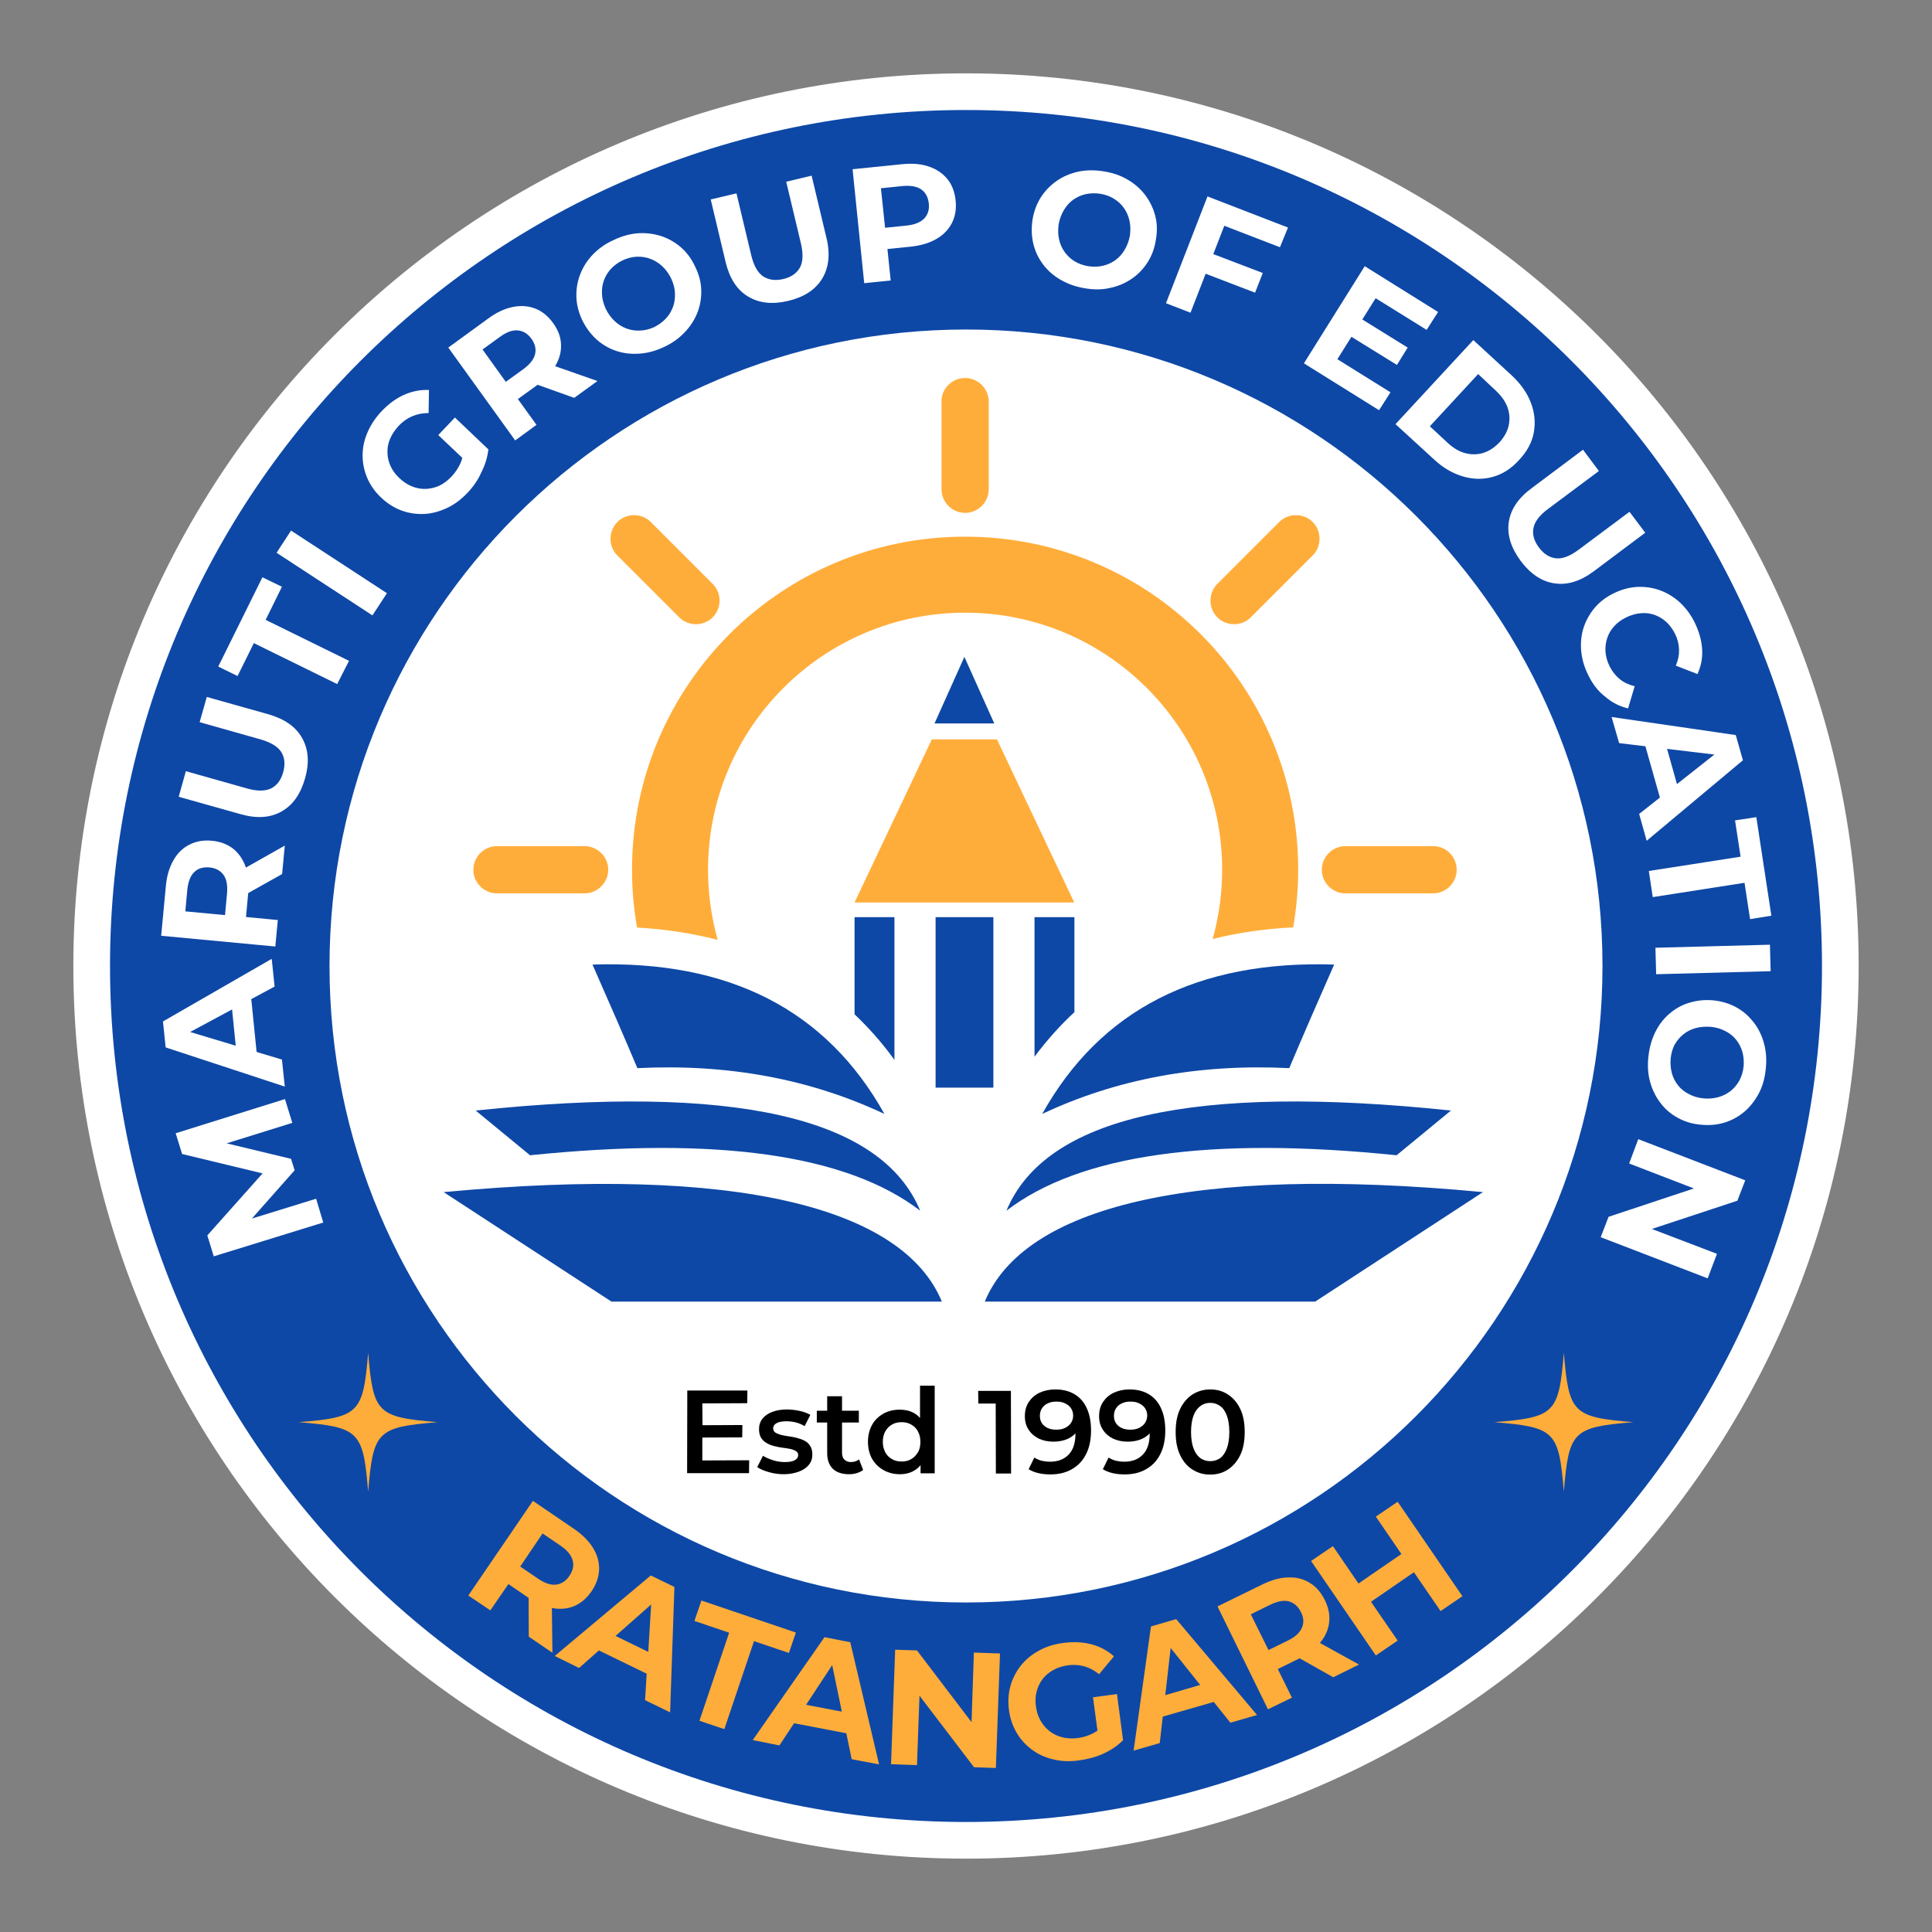 <?xml version="1.0" encoding="utf-8"?>
<!-- Generator: Adobe Illustrator 27.9.0, SVG Export Plug-In . SVG Version: 6.00 Build 0)  -->
<svg version="1.1" id="Layer_1" xmlns:xodm="http://www.corel.com/coreldraw/odm/2003"
	 xmlns="http://www.w3.org/2000/svg" xmlns:xlink="http://www.w3.org/1999/xlink" x="0px" y="0px" viewBox="0 0 1080 1080"
	 style="enable-background:new 0 0 1080 1080;" xml:space="preserve">
<rect x="0" y="0" width="1080" height="1080" fill="#808080" stroke="none"/>
<style type="text/css">
	.st0{fill:none;}
	.st1{fill-rule:evenodd;clip-rule:evenodd;fill:#FFFFFF;}
	.st2{fill-rule:evenodd;clip-rule:evenodd;fill:#0E48A6;}
	.st3{fill:#FFFFFF;}
	.st4{fill-rule:evenodd;clip-rule:evenodd;fill:#FFAD3A;}
</style>
<rect class="st0" width="1080" height="1080"/>
<path class="st1" d="M540,41c275.6,0,499,223.4,499,499c0,275.6-223.4,499-499,499c-275.6,0-499-223.4-499-499
	C41,264.4,264.4,41,540,41z"/>
<path class="st2" d="M539.1,367.2l-16.7,37.2h33.4L539.1,367.2z M540,61.5c264.3,0,478.5,214.2,478.5,478.5S804.3,1018.5,540,1018.5
	S61.5,804.3,61.5,540S275.7,61.5,540,61.5L540,61.5z M540,184.2c196.5,0,355.8,159.3,355.8,355.8S736.5,895.8,540,895.8
	S184.2,736.5,184.2,540S343.5,184.2,540,184.2L540,184.2z M735.2,727.6H550.5c21.8-52.6,114.6-76.7,278.5-61.2L735.2,727.6
	L735.2,727.6z M811.1,620.8l-30.4,25c-104.5-10.7-177.2-0.4-218.1,31C584.4,624.3,667.2,605.7,811.1,620.8L811.1,620.8z
	 M720.7,597.1c7.9-18.7,15.1-35.2,25.1-57.9c-76.3-2.5-130.7,25.3-163.2,83.5C624.2,603.1,670.2,594.6,720.7,597.1z M265.9,620.8
	l30.4,25c104.5-10.7,177.2-0.4,218.1,31C492.6,624.3,409.8,605.7,265.9,620.8L265.9,620.8z M356.3,597.1
	c-7.9-18.7-15.1-35.2-25.1-57.9c76.3-2.5,130.7,25.3,163.2,83.5C452.8,603.1,406.8,594.6,356.3,597.1L356.3,597.1z M341.8,727.6
	h184.7C504.8,675.1,412,651,248,666.4L341.8,727.6z M523,512.7h32.3V608H523V512.7z M477.7,512.7H500v79.8
	c-6.8-9.5-14.3-17.9-22.3-25.5V512.7L477.7,512.7z M578.3,512.7h22.3v53.1c-8,7.4-15.4,15.7-22.3,24.9V512.7L578.3,512.7z"/>
<path d="M392.7,796.7l22.3-0.1l-0.1,6.9l-22.3,0.1l0,12.8l26.2-0.1l-0.1,7.2h-34.6l0.1-46.2h33.6l-0.1,7.1l-25.1,0.1L392.7,796.7
	L392.7,796.7z M438.2,824.1c-2.9,0-5.8-0.4-8.5-1.2c-2.7-0.8-4.9-1.7-6.4-2.8l3.2-6.3c1.6,1,3.5,1.8,5.7,2.5c2.2,0.7,4.4,1,6.6,1
	c2.6,0,4.5-0.4,5.6-1.1c1.2-0.7,1.8-1.7,1.8-2.8c0-1-0.4-1.7-1.2-2.2c-0.8-0.5-1.8-0.9-3.1-1.2c-1.3-0.3-2.7-0.5-4.3-0.7
	s-3.1-0.5-4.7-0.9c-1.6-0.4-3-0.9-4.3-1.7c-1.3-0.7-2.3-1.7-3.1-2.9c-0.8-1.2-1.2-2.9-1.2-4.9c0-2.2,0.6-4.2,1.9-5.8
	c1.3-1.7,3.1-2.9,5.4-3.8c2.3-0.9,5.1-1.4,8.2-1.4c2.4,0,4.8,0.3,7.2,0.8c2.4,0.5,4.4,1.3,6,2.2l-3.2,6.3c-1.7-1-3.4-1.7-5.1-2.1
	c-1.7-0.4-3.4-0.6-5.1-0.6c-2.5,0-4.4,0.4-5.6,1.1c-1.2,0.7-1.8,1.7-1.8,2.8c0,1.1,0.4,1.8,1.2,2.4c0.8,0.5,1.8,0.9,3.1,1.3
	c1.3,0.3,2.7,0.6,4.3,0.8c1.6,0.2,3.1,0.5,4.7,0.9c1.5,0.4,3,0.9,4.3,1.6c1.3,0.7,2.3,1.6,3.1,2.9c0.8,1.2,1.2,2.8,1.2,4.8
	c0,2.2-0.6,4.1-1.9,5.7c-1.3,1.6-3.1,2.9-5.5,3.8S441.5,824.1,438.2,824.1L438.2,824.1z M474.6,824.1c-3.9,0-6.9-1-9-3
	c-2.1-2-3.2-5-3.2-8.9v-17h-5.8v-6.6h5.8v-8.1h8.3v8.1h9.4v6.6h-9.4V812c0,1.7,0.4,3,1.3,3.9c0.9,0.9,2.1,1.4,3.6,1.4
	c1.8,0,3.4-0.5,4.6-1.5l2.3,5.9c-1,0.8-2.2,1.4-3.6,1.8C477.5,823.9,476.1,824.1,474.6,824.1L474.6,824.1z M503,824.1
	c-3.4,0-6.4-0.8-9.1-2.3c-2.7-1.5-4.8-3.6-6.4-6.3c-1.5-2.7-2.3-5.9-2.3-9.5s0.8-6.8,2.3-9.5c1.5-2.7,3.7-4.8,6.4-6.3
	c2.7-1.5,5.8-2.2,9.1-2.2c2.9,0,5.6,0.6,7.9,1.9c1.3,0.7,2.4,1.6,3.4,2.8v-18.1h8.2v49h-7.9V819c-1,1.3-2.2,2.3-3.6,3.1
	C508.8,823.4,506.1,824.1,503,824.1L503,824.1z M504,817c2,0,3.8-0.4,5.3-1.3c1.6-0.9,2.8-2.2,3.8-3.8s1.4-3.6,1.4-5.9
	c0-2.3-0.5-4.3-1.4-5.9c-0.9-1.7-2.2-2.9-3.8-3.8c-1.6-0.9-3.3-1.3-5.3-1.3c-2,0-3.8,0.4-5.3,1.3c-1.6,0.9-2.8,2.1-3.8,3.8
	c-0.9,1.7-1.4,3.6-1.4,5.9c0,2.2,0.5,4.2,1.4,5.9c0.9,1.7,2.2,2.9,3.8,3.8C500.3,816.6,502,817,504,817z M556.7,823.6l-0.1-39
	l-9.7,0l-0.1-7.1h18.3l0.1,46.2H556.7L556.7,823.6z M589.9,776.7c4.2,0,7.8,0.9,10.8,2.7c3,1.8,5.3,4.4,6.8,7.8
	c1.6,3.4,2.4,7.6,2.4,12.5c0,5.3-1,9.8-2.9,13.4c-1.9,3.7-4.6,6.4-8,8.3c-3.4,1.9-7.3,2.8-11.8,2.8c-2.3,0-4.6-0.2-6.7-0.7
	c-2.1-0.5-3.9-1.2-5.5-2.2l3.2-6.5c1.3,0.8,2.7,1.4,4.2,1.8c1.5,0.3,3,0.5,4.6,0.5c4.4,0,7.8-1.3,10.4-4c2.6-2.7,3.8-6.6,3.8-11.9v0
	c-0.3,0.4-0.7,0.8-1.1,1.1c-1.4,1.2-3.1,2.1-5,2.7c-1.9,0.6-4,0.9-6.3,0.9c-3,0-5.7-0.6-8.1-1.7c-2.4-1.2-4.3-2.8-5.7-5
	c-1.4-2.1-2.1-4.6-2.1-7.5c0-3.1,0.7-5.7,2.2-8c1.5-2.2,3.5-4,6.1-5.2S586.8,776.7,589.9,776.7L589.9,776.7z M590.4,783.5
	c-1.8,0-3.3,0.3-4.7,1c-1.4,0.6-2.4,1.5-3.2,2.7c-0.8,1.2-1.2,2.6-1.2,4.2c0,2.4,0.8,4.3,2.5,5.7c1.7,1.4,3.9,2.1,6.7,2.1
	c1.8,0,3.5-0.3,4.9-1c1.4-0.7,2.5-1.6,3.3-2.8c0.8-1.2,1.2-2.6,1.2-4.1c0-1.5-0.4-2.8-1.1-3.9c-0.7-1.2-1.8-2.1-3.2-2.8
	C594.2,783.8,592.5,783.5,590.4,783.5L590.4,783.5z M631.4,776.7c4.2,0,7.8,0.9,10.8,2.7c3,1.8,5.3,4.4,6.8,7.8
	c1.6,3.4,2.4,7.6,2.4,12.5c0,5.3-1,9.8-2.9,13.4c-1.9,3.7-4.6,6.4-8,8.3c-3.4,1.9-7.3,2.8-11.8,2.8c-2.3,0-4.6-0.2-6.7-0.7
	c-2.1-0.5-3.9-1.2-5.5-2.2l3.2-6.5c1.3,0.8,2.7,1.4,4.2,1.8c1.5,0.3,3,0.5,4.6,0.5c4.4,0,7.8-1.3,10.4-4c2.6-2.7,3.8-6.6,3.8-11.9v0
	c-0.3,0.4-0.7,0.8-1.1,1.1c-1.4,1.2-3.1,2.1-5,2.7c-1.9,0.6-4,0.9-6.3,0.9c-3,0-5.7-0.6-8.1-1.7c-2.4-1.2-4.3-2.8-5.7-5
	c-1.4-2.1-2.1-4.6-2.1-7.5c0-3.1,0.7-5.7,2.2-8c1.5-2.2,3.5-4,6.1-5.2C625.4,777.3,628.2,776.7,631.4,776.7L631.4,776.7z
	 M631.8,783.5c-1.8,0-3.3,0.3-4.7,1c-1.4,0.6-2.4,1.5-3.2,2.7c-0.8,1.2-1.2,2.6-1.2,4.2c0,2.4,0.8,4.3,2.5,5.7
	c1.7,1.4,3.9,2.1,6.7,2.1c1.8,0,3.5-0.3,4.9-1c1.4-0.7,2.5-1.6,3.3-2.8c0.8-1.2,1.2-2.6,1.2-4.1c0-1.5-0.4-2.8-1.1-3.9
	c-0.7-1.2-1.8-2.1-3.2-2.8C635.6,783.8,633.9,783.5,631.8,783.5L631.8,783.5z M676.5,824.3c-3.7,0-6.9-0.9-9.9-2.8
	c-2.9-1.8-5.2-4.5-6.9-8.1c-1.7-3.5-2.5-7.8-2.5-12.9c0-5.1,0.8-9.4,2.5-12.9c1.7-3.5,4-6.2,6.9-8.1c2.9-1.8,6.2-2.8,9.9-2.8
	c3.7,0,7,0.9,9.9,2.8s5.2,4.5,6.9,8.1c1.7,3.5,2.5,7.8,2.5,12.9c0,5.1-0.8,9.4-2.5,12.9c-1.7,3.5-4,6.2-6.9,8.1
	C683.5,823.4,680.2,824.3,676.5,824.3z M676.5,816.8c2.2,0,4-0.6,5.6-1.7c1.6-1.2,2.8-3,3.7-5.4c0.9-2.4,1.4-5.5,1.4-9.2
	c0-3.7-0.5-6.8-1.4-9.2c-0.9-2.4-2.1-4.2-3.7-5.3c-1.6-1.2-3.5-1.8-5.6-1.8c-2.1,0-3.9,0.6-5.5,1.8c-1.6,1.2-2.9,2.9-3.8,5.3
	s-1.4,5.5-1.4,9.2c0,3.7,0.5,6.8,1.4,9.2c0.9,2.4,2.2,4.2,3.8,5.4C672.6,816.2,674.4,816.8,676.5,816.8z"/>
<path class="st3" d="M180.7,683.4l-61.2,18.9l-3.6-11.7l35.1-39.4l1.9,6.2l-51.1-12.3l-3.6-11.6l61.1-19.1l4.1,13.3l-40.8,12.7
	L122,638l40.7,9.8l2,6.4l-27.9,31.5l-0.9-3l40.8-12.6L180.7,683.4L180.7,683.4z M159.2,607.4l-66.6-21.9L91.1,571l60.8-35l1.6,15.5
	l-53.9,29l-0.6-5.8l58.6,17.6L159.2,607.4L159.2,607.4z M144.1,594.6l-11.6-2.8l-3.3-32.8l10.8-5.1L144.1,594.6L144.1,594.6z
	 M153.9,529.1l-63.8-6l2.6-27.6c0.5-5.7,1.9-10.5,4.2-14.5c2.2-4,5.2-6.9,8.9-8.8s7.9-2.7,12.7-2.2c4.7,0.4,8.7,2,11.9,4.5
	c3.2,2.6,5.5,6,7,10.3s1.9,9.3,1.3,15l-1.8,19.4l-5.8-7.2l24.2,2.3L153.9,529.1L153.9,529.1z M157.7,488.6l-24.6,13.8l1.5-15.8
	l24.6-13.9L157.7,488.6L157.7,488.6z M132.7,512.2l-7.5,5.9l1.7-18.6c0.4-4.6-0.2-8-2-10.5c-1.8-2.4-4.4-3.8-7.8-4.1
	c-3.5-0.3-6.4,0.5-8.5,2.6c-2.2,2.1-3.4,5.4-3.9,9.9l-1.7,18.6l-6.4-7.2L132.7,512.2L132.7,512.2z M170.5,435.2
	c-2.5,8.7-6.8,14.9-13.1,18.4c-6.3,3.6-13.9,4.1-23,1.5l-34.5-9.7l4-14.3l34,9.6c5.9,1.7,10.4,1.6,13.7,0c3.3-1.7,5.5-4.7,6.7-9
	c1.2-4.3,0.9-8.1-1-11.2c-1.9-3.1-5.8-5.5-11.7-7.2l-34-9.6l4-14.1l34.5,9.7c9,2.6,15.3,7,18.8,13.3
	C172.5,419,173,426.5,170.5,435.2L170.5,435.2z M188.5,382.4l-46.6-22.9l-9.1,18.4l-10.8-5.3l24.7-49.9l10.9,5.3l-9.1,18.5
	l46.6,22.9L188.5,382.4L188.5,382.4z M208.2,344l-53.6-35l8.1-12.4l53.6,35L208.2,344z M261.2,275.6c-3.5,3.7-7.3,6.5-11.4,8.4
	s-8.3,3.1-12.6,3.3c-4.3,0.2-8.6-0.4-12.7-1.9c-4.1-1.5-7.9-3.9-11.4-7.2s-6.1-7-7.8-11c-1.7-4-2.6-8.2-2.6-12.6
	c0-4.4,0.9-8.6,2.7-12.8c1.8-4.2,4.4-8.2,7.9-11.9c3.9-4.1,8.1-7.2,12.6-9.2c4.5-2,9.1-2.9,13.9-2.7l-0.2,12.9
	c-3.4,0-6.4,0.6-9.2,1.8c-2.8,1.2-5.2,2.9-7.5,5.3c-2.1,2.3-3.7,4.6-4.8,7.2c-1.1,2.5-1.6,5.1-1.5,7.7c0,2.6,0.6,5.1,1.7,7.6
	c1.1,2.5,2.8,4.7,5,6.8c2.2,2.1,4.5,3.6,7,4.6c2.5,1,5.1,1.5,7.7,1.4c2.6-0.1,5.2-0.7,7.6-1.8c2.5-1.2,4.7-2.9,6.8-5.1
	c2-2.1,3.6-4.5,4.9-7.2c1.2-2.7,1.9-5.7,2.1-9.2l13.6,1.3c-0.5,4.3-1.8,8.6-4,12.9C267.1,268.5,264.4,272.3,261.2,275.6L261.2,275.6
	z M262.5,259.8L245,243.2l9.3-9.8l18.8,17.9L262.5,259.8L262.5,259.8z M288,246.2l-37.4-51.9L273,178c4.6-3.4,9.2-5.5,13.7-6.4
	c4.5-0.9,8.6-0.6,12.5,0.9c3.9,1.5,7.2,4.2,10,8.1c2.8,3.9,4.3,7.8,4.4,12c0.2,4.1-0.9,8.1-3.2,12c-2.3,3.9-5.8,7.5-10.4,10.9
	l-15.8,11.4l1.5-9.1l14.2,19.7L288,246.2L288,246.2z M321,222.4l-26.6-9.5l12.8-9.3L334,213L321,222.4L321,222.4z M286.8,219.1
	l-9.4-1.8l15.1-10.9c3.7-2.7,5.9-5.5,6.6-8.4c0.7-2.9,0-5.8-2-8.6c-2.1-2.9-4.6-4.4-7.6-4.7c-3-0.3-6.3,0.9-10,3.6l-15.1,10.9
	l1.2-9.6L286.8,219.1L286.8,219.1z M370.9,194.1c-4.5,2.1-9,3.3-13.6,3.6c-4.6,0.3-8.9-0.2-13-1.6c-4.1-1.4-7.8-3.6-11-6.5
	c-3.2-3-5.9-6.6-7.9-10.8c-2-4.3-3.1-8.6-3.2-13c-0.1-4.4,0.6-8.6,2.2-12.6c1.6-4.1,3.9-7.7,7.1-11c3.2-3.3,7-6,11.5-8
	c4.6-2.2,9.2-3.5,13.7-3.8s8.9,0.3,13,1.6c4.1,1.4,7.8,3.5,11.1,6.4c3.3,2.9,5.9,6.5,7.9,10.9c2.1,4.3,3.2,8.6,3.3,13
	c0.1,4.4-0.6,8.6-2.2,12.6c-1.6,4-4,7.7-7.1,10.9C379.4,189.3,375.5,192,370.9,194.1L370.9,194.1z M365.6,182.9
	c2.6-1.3,4.8-2.9,6.6-4.8c1.8-1.9,3.1-4.1,4-6.5c0.9-2.4,1.2-5,1.1-7.7c-0.1-2.7-0.8-5.4-2.1-8.2c-1.3-2.7-3-5-5-6.9
	c-2-1.8-4.2-3.2-6.6-4.1c-2.4-0.9-4.9-1.3-7.6-1.2c-2.6,0.1-5.3,0.8-7.9,2c-2.5,1.2-4.7,2.8-6.5,4.7c-1.8,1.9-3.1,4.1-4,6.5
	c-0.9,2.4-1.2,5-1.1,7.6c0.1,2.7,0.8,5.4,2.1,8.3c1.3,2.7,3,5,4.9,6.8c2,1.9,4.2,3.3,6.6,4.2c2.4,0.9,4.9,1.3,7.5,1.2
	C360.4,184.7,363,184.1,365.6,182.9L365.6,182.9z M440.6,168.2c-8.8,2.1-16.3,1.3-22.5-2.5c-6.2-3.7-10.3-10.2-12.5-19.3l-8.3-34.9
	l14.4-3.4l8.2,34.4c1.4,5.9,3.6,9.9,6.7,12c3.1,2,6.8,2.5,11.2,1.5c4.4-1,7.5-3.2,9.3-6.3c1.8-3.2,2-7.7,0.6-13.7l-8.2-34.4
	l14.2-3.4L462,133c2.2,9.1,1.3,16.8-2.5,22.9C455.8,162,449.4,166.1,440.6,168.2L440.6,168.2z M483.1,158.3l-6.5-63.7l27.6-2.8
	c5.7-0.6,10.7-0.2,15,1.3c4.3,1.4,7.8,3.8,10.4,7c2.6,3.2,4.1,7.2,4.6,12c0.5,4.7-0.2,8.9-2.1,12.6c-1.9,3.7-4.8,6.7-8.7,8.9
	c-3.9,2.3-8.8,3.7-14.5,4.3l-19.4,2l5.9-7.3l2.5,24.2L483.1,158.3L483.1,158.3z M495.5,134.3l-7.3-6.3l18.6-1.9
	c4.5-0.5,7.8-1.8,9.9-4c2-2.2,2.9-5,2.5-8.4c-0.4-3.5-1.8-6.1-4.2-7.8c-2.4-1.7-5.9-2.3-10.5-1.9l-18.6,1.9l5.8-7.7L495.5,134.3
	L495.5,134.3z M606.2,161.1c-4.9-0.8-9.3-2.4-13.3-4.7c-4-2.3-7.3-5.2-9.9-8.7c-2.6-3.5-4.4-7.3-5.4-11.6c-1-4.3-1.1-8.7-0.4-13.4
	c0.8-4.7,2.4-8.9,4.7-12.5c2.4-3.7,5.4-6.7,9-9.2c3.6-2.5,7.6-4.1,12.1-5.1c4.5-0.9,9.2-0.9,14-0.1c5.1,0.8,9.5,2.3,13.5,4.7
	c3.9,2.3,7.2,5.2,9.8,8.7c2.6,3.5,4.4,7.3,5.5,11.5c1.1,4.2,1.2,8.7,0.3,13.5c-0.7,4.7-2.3,8.9-4.7,12.6c-2.4,3.7-5.4,6.8-9,9.2
	c-3.6,2.4-7.6,4.1-12.1,5C616,162,611.2,162,606.2,161.1L606.2,161.1z M608.2,148.8c2.9,0.4,5.6,0.4,8.2-0.2c2.6-0.6,4.9-1.6,7-3.1
	c2.1-1.5,3.8-3.4,5.2-5.7c1.4-2.3,2.4-4.9,3-7.9c0.4-3,0.4-5.8-0.2-8.5c-0.6-2.6-1.6-5-3.1-7.1c-1.5-2.1-3.3-3.8-5.6-5.2
	c-2.2-1.4-4.8-2.3-7.7-2.8c-2.8-0.4-5.4-0.3-8,0.2c-2.6,0.6-4.9,1.6-7,3.1c-2.1,1.5-3.8,3.4-5.2,5.7c-1.4,2.3-2.4,4.9-3,8
	c-0.4,3-0.4,5.8,0.2,8.4c0.6,2.7,1.6,5,3.1,7.1c1.5,2.1,3.3,3.8,5.5,5.2C602.9,147.4,605.4,148.3,608.2,148.8L608.2,148.8z
	 M677.1,141.6l28.8,11l-4.3,11l-28.7-11C673,152.7,677.1,141.6,677.1,141.6z M665.5,174.8l-13.7-5.3l23.2-59.7l45,17.4l-4.5,11
	l-31.1-12L665.5,174.8L665.5,174.8z M760.6,178l26.3,16.3l-6,9.7l-26.2-16.2L760.6,178L760.6,178z M747.6,200.8l29.7,18.5l-6.4,10
	l-42-26.2l34-54.3l41,25.6l-6.4,10L769,166.7L747.6,200.8L747.6,200.8z M780.1,237.1l43.5-47l21.4,19.7c5.1,4.7,8.7,9.9,10.8,15.4
	c2.1,5.5,2.6,11.1,1.6,16.6c-1,5.5-3.8,10.7-8.3,15.4c-4.3,4.8-9.2,7.9-14.7,9.4c-5.4,1.5-11,1.4-16.7-0.3
	c-5.7-1.7-11.1-4.8-16.2-9.6L780.1,237.1L780.1,237.1z M799.3,238.3l9.9,9.2c3.1,2.9,6.4,4.9,9.8,5.8c3.4,0.9,6.8,0.9,10.1-0.1
	c3.3-1,6.3-3,9.1-5.9c2.7-3,4.5-6.2,5.2-9.6c0.7-3.4,0.5-6.7-0.7-10c-1.2-3.3-3.4-6.4-6.5-9.3l-9.9-9.3L799.3,238.3L799.3,238.3z
	 M850.1,313.6c-5.4-7.3-7.7-14.5-6.7-21.6c1-7.1,5.2-13.5,12.8-19.1l28.7-21.5l8.9,11.9l-28.3,21.1c-4.9,3.6-7.7,7.3-8.3,10.9
	c-0.7,3.6,0.4,7.2,3.1,10.8c2.7,3.6,5.9,5.6,9.5,6c3.6,0.4,7.9-1.2,12.8-4.9l28.3-21.1l8.8,11.7l-28.7,21.5
	c-7.5,5.6-14.8,7.9-22,6.8C861.9,325.1,855.6,320.9,850.1,313.6L850.1,313.6z M887.8,377.3c-2.2-4.4-3.5-8.9-3.9-13.4
	c-0.4-4.5,0-8.8,1.3-12.9c1.3-4.1,3.4-7.8,6.2-11.2c2.8-3.3,6.4-6.1,10.8-8.2c4.3-2.1,8.7-3.3,13.1-3.5c4.4-0.2,8.6,0.4,12.7,1.9
	c4.1,1.5,7.8,3.8,11.1,6.8c3.3,3.1,6.1,6.8,8.3,11.3c2.4,5,3.8,9.9,4.1,14.8c0.3,4.9-0.6,9.5-2.6,13.9l-12.1-4.7
	c1.3-3.1,1.9-6.1,1.8-9c-0.1-3-0.8-5.9-2.2-8.7c-1.3-2.7-3-4.9-4.9-6.7c-2-1.8-4.2-3.1-6.6-4c-2.4-0.8-5-1.2-7.7-0.9
	c-2.7,0.2-5.4,1-8.1,2.3s-5,3-6.8,5c-1.8,2-3.1,4.2-3.9,6.7c-0.8,2.4-1.1,5-0.9,7.7c0.2,2.7,1,5.4,2.3,8c1.4,2.8,3.3,5.2,5.6,7.1
	c2.3,1.9,5.1,3.2,8.4,4l-3.7,12.4c-4.7-1.1-8.9-3.2-12.6-6.4C893.3,386.4,890.2,382.3,887.8,377.3L887.8,377.3z M900.9,400.8
	l69.4,10.1l4,14.1l-53.8,45l-4.2-15l48-37.9l1.6,5.6l-60.8-7.3L900.9,400.8L900.9,400.8z M918,410.8l11.9,0.7l8.9,31.7l-9.7,6.9
	L918,410.8L918,410.8z M921.7,486.9l51.3-8l-3.1-20.3l11.9-1.8l8.4,55.1l-11.9,1.9l-3.1-20.3l-51.3,8L921.7,486.9L921.7,486.9z
	 M925.4,529.8l64-1.7l0.4,14.8l-64,1.7L925.4,529.8z M921.5,590.5c0.5-4.9,1.8-9.4,3.8-13.5c2-4.1,4.7-7.6,8-10.4
	c3.3-2.8,7-4.9,11.2-6.1c4.2-1.3,8.6-1.7,13.3-1.3c4.7,0.5,9,1.8,12.8,3.9c3.8,2.1,7,4.9,9.7,8.4c2.7,3.4,4.6,7.4,5.8,11.8
	c1.2,4.4,1.5,9.1,1,14c-0.5,5.1-1.7,9.7-3.8,13.7c-2.1,4-4.8,7.5-8,10.3c-3.3,2.8-7,4.9-11.2,6.2c-4.2,1.3-8.6,1.7-13.4,1.2
	c-4.7-0.4-9-1.7-12.9-3.9c-3.9-2.1-7.1-4.9-9.7-8.4c-2.6-3.4-4.5-7.3-5.7-11.7C921.2,600.3,920.9,595.6,921.5,590.5L921.5,590.5z
	 M933.9,591.8c-0.2,2.9,0,5.6,0.7,8.2c0.7,2.5,1.9,4.8,3.5,6.8c1.6,2,3.6,3.6,6,4.8c2.4,1.3,5.1,2.1,8.1,2.4c3,0.3,5.9,0,8.4-0.7
	c2.6-0.7,4.9-1.9,6.9-3.5c2-1.6,3.6-3.6,4.9-5.9c1.2-2.3,2-4.9,2.3-7.9c0.2-2.8,0-5.5-0.7-8c-0.7-2.5-1.9-4.8-3.5-6.8
	c-1.6-2-3.6-3.6-6-4.8c-2.4-1.3-5.1-2.1-8.2-2.4c-3-0.2-5.8,0-8.4,0.7c-2.6,0.7-4.9,1.9-6.9,3.5c-2,1.6-3.6,3.6-4.9,5.8
	C934.9,586.4,934.2,588.9,933.9,591.8L933.9,591.8z M915.8,636.8l59.8,23l-4.4,11.4l-56.6,18.7l2-5.5l43.2,16.5l-5.2,13.7l-59.8-23
	l4.4-11.4l56.6-18.8l-2,5.6l-43.1-16.6L915.8,636.8L915.8,636.8z"/>
<path class="st4" d="M205.8,756.2c2.8,33.8,5,36,38.8,38.8c-33.8,2.8-36,5-38.8,38.8c-2.8-33.8-5-36-38.8-38.8
	C200.7,792.3,203,790,205.8,756.2L205.8,756.2z M264.6,486.2c0-7.3,6-13.2,13.2-13.2h49c7.3,0,13.2,6,13.2,13.2s-6,13.2-13.2,13.2
	h-49C270.6,499.4,264.6,493.5,264.6,486.2z M520.9,413.3l-43.2,91.2h122.8l-43.2-91.2H520.9L520.9,413.3z M539.5,300
	c51.4,0,98,20.8,131.7,54.5c33.7,33.7,54.5,80.3,54.5,131.7c0,11-1,21.7-2.8,32.2c-15.6,0.8-30.7,2.9-45,6.5
	c3.4-12.3,5.3-25.3,5.3-38.7c0-39.7-16.1-75.6-42.1-101.6c-26-26-61.9-42.1-101.6-42.1c-39.7,0-75.6,16.1-101.6,42.1
	c-26,26-42.1,61.9-42.1,101.6c0,13.6,1.9,26.7,5.4,39.2c-14.3-3.7-29.4-6-45.1-6.9c-1.8-10.5-2.8-21.3-2.8-32.3
	c0-51.4,20.8-98,54.5-131.7C441.5,320.8,488,300,539.5,300L539.5,300z M733.8,291.8c5.1,5.1,5.1,13.6,0,18.7l-34.6,34.6
	c-5.1,5.1-13.6,5.1-18.7,0c-5.1-5.1-5.1-13.6,0-18.7l34.6-34.6C720.2,286.7,728.7,286.7,733.8,291.8L733.8,291.8z M814.3,486.2
	c0,7.3-6,13.2-13.2,13.2h-49c-7.3,0-13.2-6-13.2-13.2c0-7.3,6-13.2,13.2-13.2h49C808.3,472.9,814.3,478.9,814.3,486.2z M539.5,211.3
	c7.3,0,13.2,6,13.2,13.2v49c0,7.3-6,13.2-13.2,13.2c-7.3,0-13.2-6-13.2-13.2v-49C526.2,217.3,532.2,211.3,539.5,211.3z M345.1,291.8
	c5.1-5.1,13.6-5.1,18.7,0l34.6,34.6c5.1,5.1,5.1,13.6,0,18.7c-5.1,5.1-13.6,5.1-18.7,0l-34.6-34.6C340,305.4,340,297,345.1,291.8
	L345.1,291.8z M261.8,891.9l36.1-52.9l22.9,15.6c4.7,3.2,8.3,6.8,10.7,10.7c2.4,3.9,3.5,7.9,3.4,12c-0.1,4.1-1.5,8.2-4.2,12.2
	c-2.7,3.9-5.9,6.7-9.7,8.3s-7.9,1.9-12.4,1.1l-0.1,0l0.3,25l-13.2-9l-0.1-21.7c-0.2-0.1-0.4-0.3-0.6-0.4l-10.7-7.3l-10.1,14.7
	L261.8,891.9L261.8,891.9z M290.8,875.7l10,6.8c3.8,2.6,7.2,3.7,10.1,3.3c3-0.4,5.5-2,7.4-4.9c2-2.9,2.6-5.8,1.8-8.7
	c-0.8-2.9-3-5.6-6.8-8.2l-10-6.8L290.8,875.7L290.8,875.7z M310.1,925.7l53.7-45l13.2,6.4l-2.4,70.1l-14-6.8l0.9-14.8l-26.7-13
	l-11.1,9.8L310.1,925.7L310.1,925.7z M362.4,923.4l1.6-26.5l-19.9,17.6L362.4,923.4z M391,961.9l16.6-49.2l-19.4-6.6l3.9-11.4
	l52.8,17.9L441,924l-19.5-6.6l-16.6,49.2L391,961.9L391,961.9z M420.8,972.7l40.1-57.5l14.4,2.8l16.1,68.3l-15.3-2.9l-3-14.5
	l-29.2-5.6l-8.2,12.4L420.8,972.7L420.8,972.7z M470.6,956.8l-5.4-26L450.6,953L470.6,956.8z M498.1,986.2l2.3-64l12.2,0.4
	l30.5,40.1l1.3-38.9l14.6,0.5l-2.3,64l-12.2-0.4l-30.5-40l-1.4,38.8L498.1,986.2L498.1,986.2z M602.9,984.1c-5,0.7-9.7,0.5-14.1-0.6
	c-4.4-1-8.4-2.8-11.9-5.4c-3.5-2.6-6.4-5.7-8.6-9.5c-2.2-3.8-3.7-8-4.3-12.8c-0.6-4.8-0.3-9.3,0.9-13.5c1.2-4.2,3.2-8,5.9-11.4
	c2.8-3.4,6.1-6.1,10.2-8.3c4-2.2,8.6-3.6,13.6-4.2c5.6-0.7,10.8-0.5,15.6,0.8c4.8,1.3,8.9,3.5,12.5,6.7l-8.3,10
	c-2.6-2.1-5.4-3.6-8.2-4.4c-2.9-0.8-5.9-1-9.1-0.6c-3.1,0.4-5.8,1.3-8.2,2.6c-2.4,1.3-4.4,3-6,5c-1.6,2.1-2.7,4.4-3.4,7
	c-0.7,2.6-0.8,5.4-0.4,8.4c0.4,3,1.2,5.6,2.6,8c1.3,2.3,3,4.3,5.1,5.9c2.1,1.6,4.4,2.7,7.1,3.4c2.6,0.6,5.5,0.8,8.5,0.4
	c2.9-0.4,5.7-1.2,8.3-2.5c0.9-0.5,1.9-1,2.8-1.7l-2.5-18.6l13.4-1.8l3.4,25.8c-3.1,3.1-6.8,5.6-11.2,7.6S607.4,983.5,602.9,984.1
	L602.9,984.1z M633.7,978.6l9.7-69.4l14.1-4.1l45.2,53.6l-14.9,4.3l-9.3-11.6l-28.5,8.2l-1.7,14.8L633.7,978.6L633.7,978.6z
	 M670.9,941.9l-16.5-20.7l-3,26.4L670.9,941.9L670.9,941.9z M708.8,955.5l-28.2-57.5l24.9-12.2c5.1-2.5,10-3.9,14.5-4
	c4.5-0.2,8.6,0.8,12.1,3c3.6,2.1,6.4,5.4,8.5,9.7c2.1,4.3,2.9,8.4,2.4,12.5c-0.5,4.1-2.2,7.9-5.1,11.3l-0.1,0.1l21.9,12.1l-14.4,7.1
	L726.5,927c-0.2,0.1-0.4,0.2-0.6,0.3l-11.6,5.7l7.9,16L708.8,955.5L708.8,955.5z M709.1,922.4l10.8-5.3c4.1-2,6.7-4.4,7.9-7.2
	c1.2-2.8,1-5.7-0.6-8.8c-1.6-3.2-3.8-5.1-6.7-5.9c-2.9-0.8-6.4-0.1-10.5,1.9l-10.8,5.3L709.1,922.4L709.1,922.4z M769.1,847.8
	l12.2-8.3l36.2,52.8l-12.2,8.3l-14.9-21.7l-24,16.5l14.9,21.7l-12.2,8.3l-36.2-52.8l12.2-8.3l14.3,20.9l24-16.5L769.1,847.8
	L769.1,847.8z M874.2,756.2c2.8,33.8,5,36,38.8,38.8c-33.8,2.8-36,5-38.8,38.8c-2.8-33.8-5-36-38.8-38.8
	C869.2,792.3,871.4,790,874.2,756.2z"/>
</svg>

